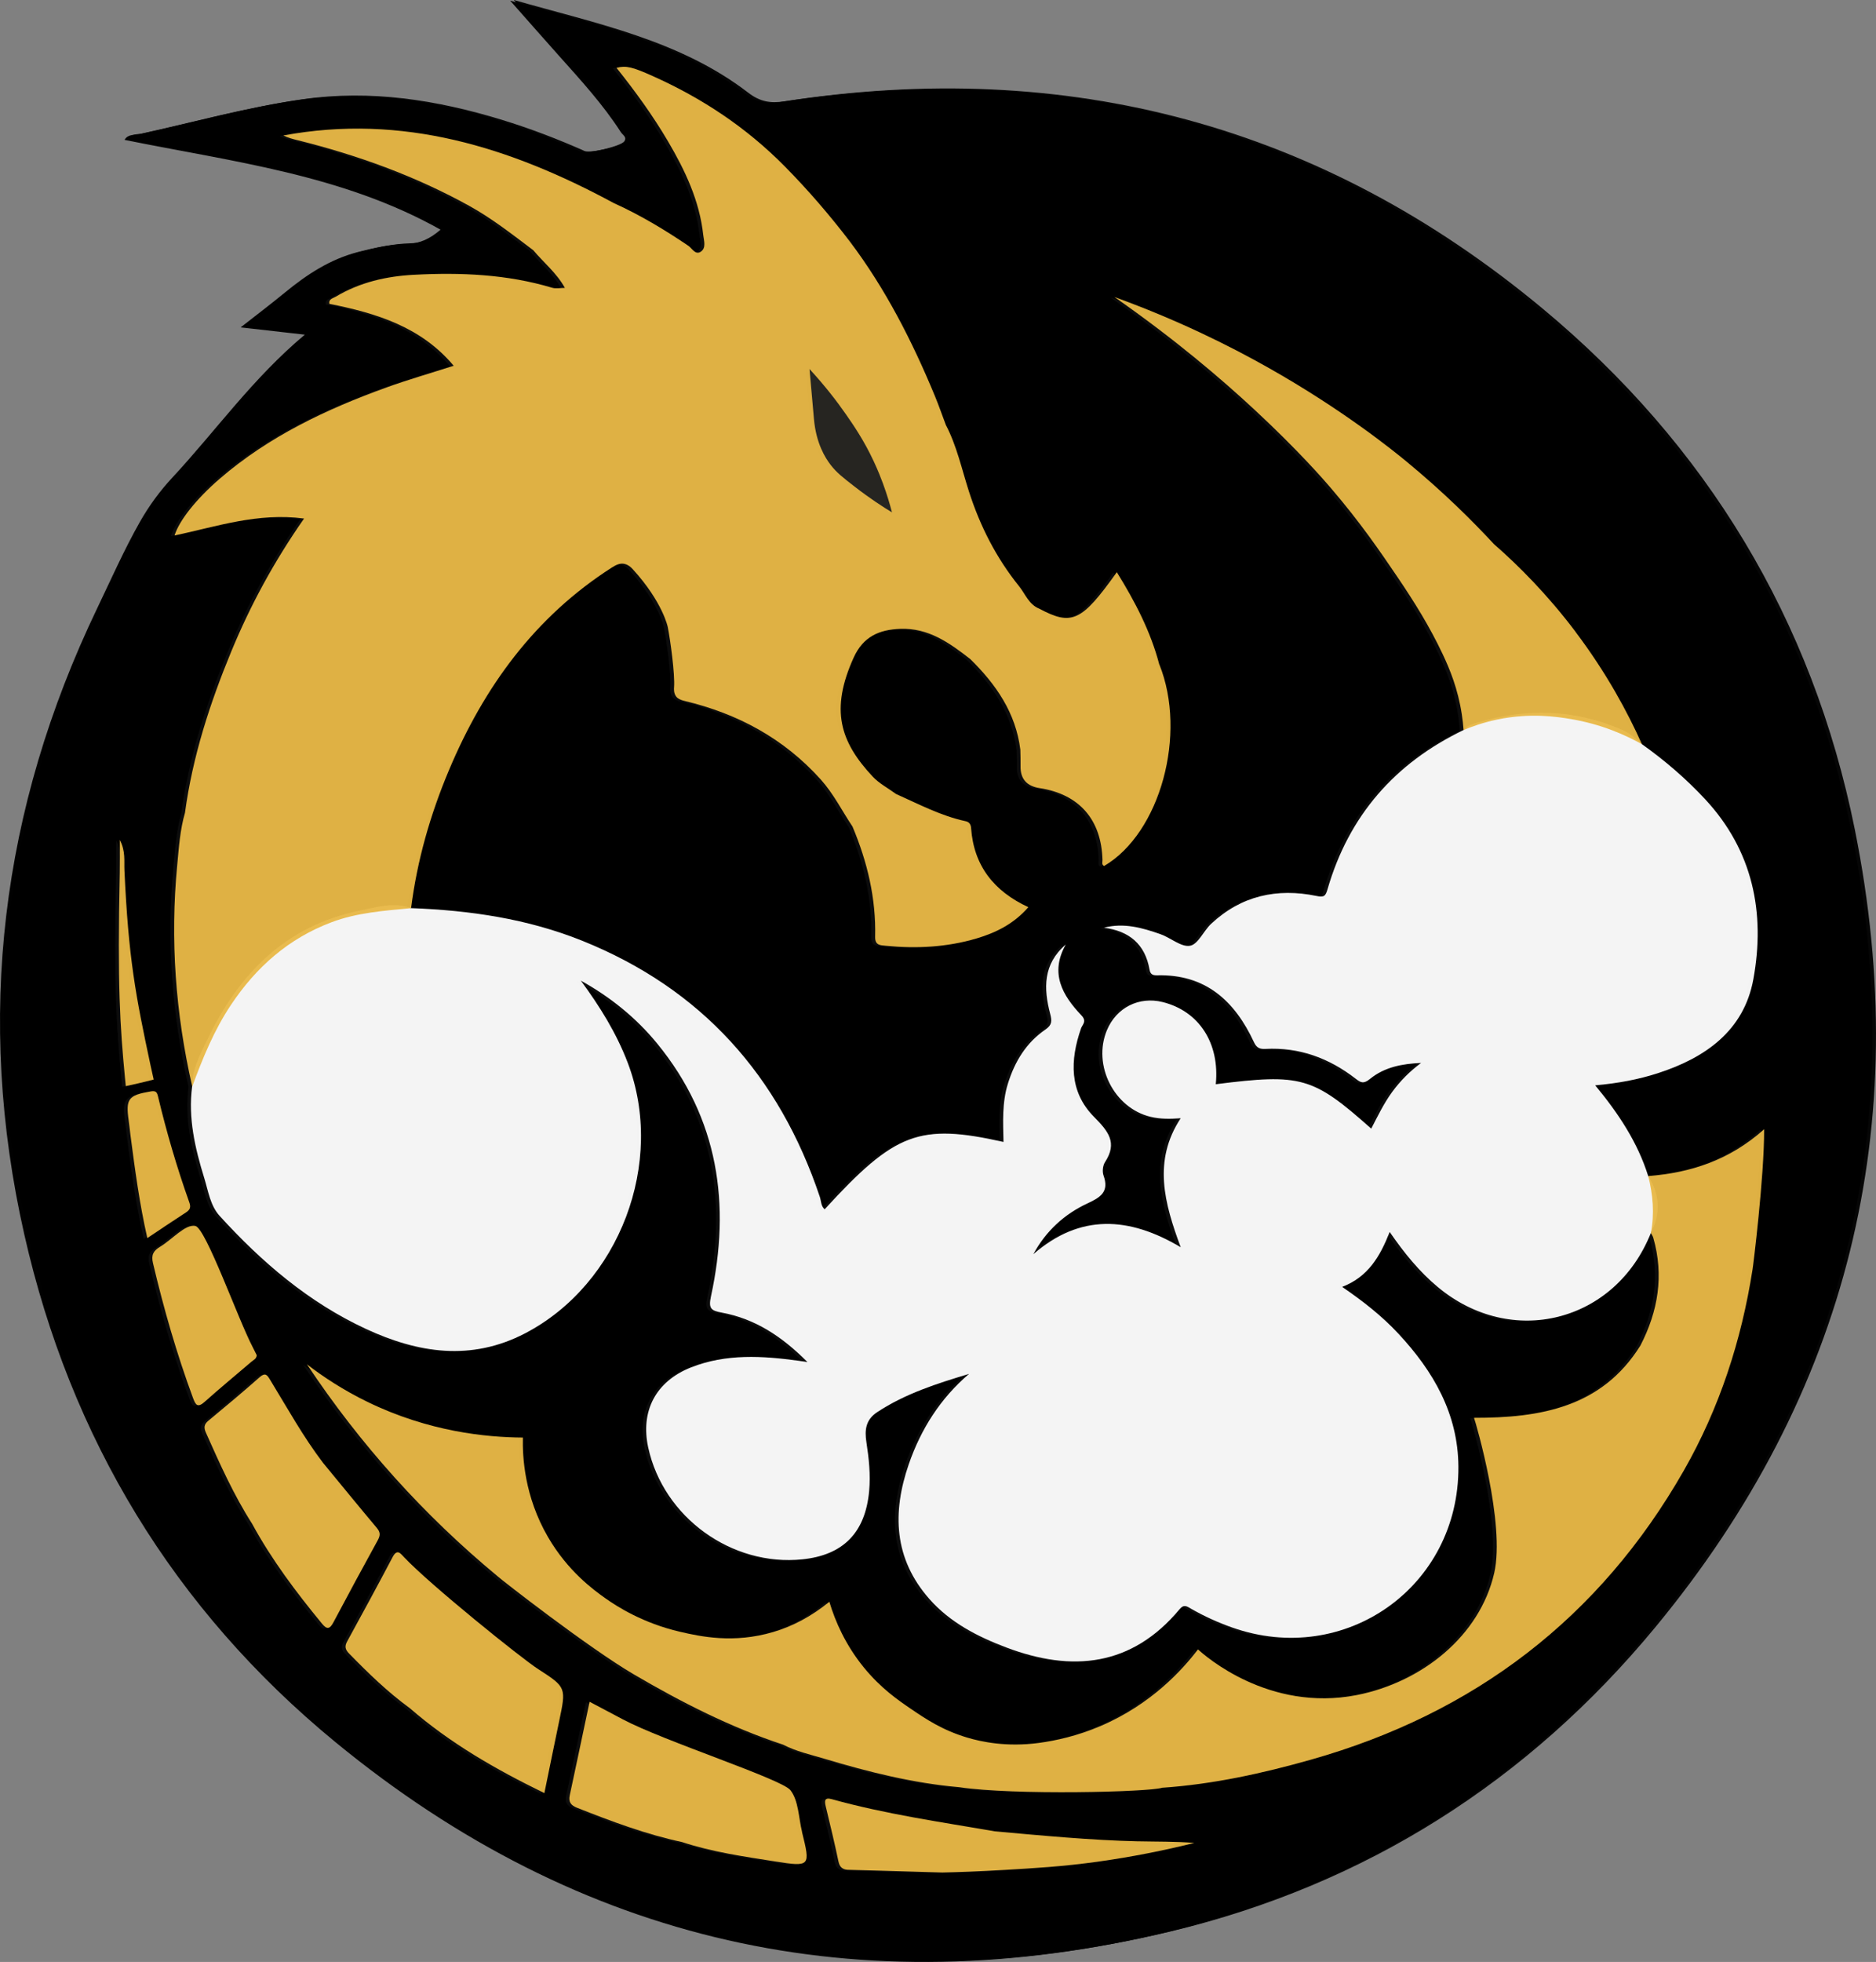 <?xml version="1.0" encoding="UTF-8"?> <svg xmlns="http://www.w3.org/2000/svg" viewBox="0 0 636.16 664.9"><rect x="0" y="0" width="636.16" height="664.9" fill="#808080" stroke="none"/><defs><style> .cls-1 { fill: #e9b947; } .cls-1, .cls-2, .cls-3, .cls-4 { opacity: .95; } .cls-2, .cls-5 { fill: #fff; } .cls-3 { fill: #1e1f20; } .cls-6 { isolation: isolate; } .cls-7 { mix-blend-mode: multiply; } .cls-8 { fill: #010101; } </style></defs><g class="cls-6"><g id="Layer_2" data-name="Layer 2"><g id="Layer_1-2" data-name="Layer 1"><g><g><g class="cls-7"><path class="cls-8" d="M627.73,281.25c-14.31-70.96-50.22-130.23-105.91-176.5-74.82-62.17-160.97-85.05-257.08-70.18-4.76.74-8.3.09-12.22-2.92C229.29,13.81,201.13,8.26,173,.22c5.89,6.65,11.17,12.67,16.51,18.64,7.44,8.32,14.99,16.54,21.05,25.97.57.89,2.15,1.62,1.13,3.08-1.16,1.67-12.65,4.39-14.68,3.49-9.18-4.09-18.55-7.67-28.17-10.6-22-6.72-44.42-10.24-67.36-6.94-18.37,2.64-36.3,7.67-54.42,11.64-1.57.34-3.64-.11-4.83,1.9,36.63,7.43,73.87,11.74,107.16,30.43-3.44,3-6.99,4.75-11.45,4.85-5.57.12-11.04,1.32-16.45,2.71-9.54,2.43-17.48,7.67-24.96,13.82-4.67,3.84-9.5,7.49-14.93,11.74,7.47.85,13.9,1.57,21.77,2.47-17.65,14.75-30.19,32.59-44.93,48.44-4.24,4.55-7.88,9.53-10.96,14.94-5.41,9.54-9.82,19.55-14.56,29.42C.32,274.15-8.38,344.87,8.22,418.27c15.63,69.12,50.76,127.15,105.5,172.11,83.06,68.23,177.91,89.39,282.19,64.36,65.91-15.82,121.08-50.86,164.27-103.13,65.37-79.13,87.82-169.93,67.57-270.36ZM41.16,365.48c-1.67-17.5-2.59-31.16-1.76-69.57.07-3.39.01-6.79.01-11.03,1.99,3.81,1.41,7.12,1.56,10.28,1.36,29.83,3.81,42.5,8.86,66.13.46,2.16.86,3.88,1.06,4.77-.76.2-1.75.45-2.91.73-1.03.25-1.8.43-2.44.58-1.07.25-2.46.56-4.11.92-.06-.56-.16-1.57-.28-2.82ZM43.03,385c-.22-1.69-.38-3.39-.62-5.07-1.03-7.38-.1-8.51,7.4-9.82,1.67-.29,2.16.07,2.53,1.6,2.92,12.19,6.43,24.21,10.64,36.01.6,1.67.22,2.52-1.18,3.42-4.28,2.76-8.49,5.62-13.08,8.67-2.69-11.81-4.2-23.31-5.71-34.81ZM64.22,473.98c-5.52-14.94-9.91-30.19-13.57-45.68-.67-2.82.15-4.21,2.41-5.57,4.09-2.47,8.57-7.73,11.93-7.06,3.58.71,14.52,31.67,19.48,41.1.5.95.96,1.91,1.37,2.73-.12,1.29-1.12,1.62-1.79,2.2-5.28,4.53-10.67,8.94-15.85,13.58-2.42,2.17-3.09,1.11-3.98-1.28ZM111.84,550c-1.22,2.31-2.16,2.55-3.9.44-8.76-10.66-17.05-21.64-23.66-33.8-6.26-9.78-10.98-20.34-15.69-30.91-.74-1.66-.68-2.79.81-4.02,5.85-4.84,11.68-9.7,17.37-14.73,2.05-1.81,2.64-.72,3.67.96,5.76,9.45,11.13,19.16,17.85,27.99,6.1,7.4,12.16,14.83,18.32,22.16,1.24,1.47,1.09,2.58.24,4.13-5.06,9.22-10.08,18.48-15.01,27.77ZM188.39,583.51c-1.66,7.97-3.28,15.95-5.02,24.39-16.54-8.06-31.99-16.93-45.6-28.76h0c-7.54-5.47-14.17-11.93-20.65-18.57-1.25-1.28-1.57-2.38-.65-4.04,5.2-9.48,10.37-18.98,15.41-28.56,1.58-3.01,2.68-1.33,3.98.05,8.79,9.28,39.6,34.12,45.53,37.94,9.47,6.1,9.36,6.23,7,17.56ZM261.62,631.03c-10.61-1.67-21.28-3.17-31.54-6.56-12.28-2.62-23.97-7.03-35.61-11.62-2.06-.81-2.97-1.93-2.48-4.2,2.24-10.4,4.42-20.82,6.73-31.73,3.96,2.1,7.61,4.02,11.25,5.95,13.67,7.28,53.92,20.25,56.86,24.02,2.78,3.57,2.75,9.32,3.94,14.13,2.89,11.71,2.85,11.89-9.13,10ZM370.77,631.18c-11.8,1.64-21.49,2.17-31.29,2.75-8.58.51-15.82.75-21.15.88-17.16-.49-29.64-.88-31.84-.91-.38,0-1.5-.01-2.36-.76-.51-.44-.85-1.12-1.06-2.12-1.29-6.2-2.79-12.36-4.28-18.52-.44-1.81-.54-3.26,1.99-2.55,18.19,5.05,36.86,7.72,55.41,10.92,16.15,1.44,32.3,3,48.52,3.38,6.33.15,12.66.02,19.02.55-9.86,2.46-20.9,4.71-32.98,6.39ZM593.07,430.4c-3.76,24.09-11.2,46.98-23.31,68.17-28.6,50.08-71.18,82.35-126.46,97.98-16.48,4.66-33.23,8.34-50.41,9.5-4.31,1.47-50.38,2.59-68.83-.18-15.64-1.37-30.79-5.15-45.76-9.65-4.69-1.41-9.54-2.46-13.95-4.75,0,0,0,0,0,0-17.84-5.87-34.45-14.35-50.6-23.8-15.5-9.07-45.42-32.44-46.16-33.21t0,0c-25.11-20.76-46.65-44.73-64.75-71.9,5.55,4.28,12.37,8.76,20.54,12.74,20.76,10.1,40.23,12.01,52.7,12.09-.14,6.5.49,19.92,8.53,33.74,6.74,11.58,15.44,17.89,19.46,20.74,4.08,2.89,12.81,8.44,25.3,11.34,6.93,1.61,18.21,4.05,31.63.08,6.57-1.95,12.91-5.29,19.01-10.25,2,6.72,5.52,14.69,11.7,22.27,5.71,7,11.56,11.04,15.97,14.04,4.81,3.27,10.62,7.22,19.17,9.75,4.76,1.41,13.23,3.22,24.14,1.79,5.84-.77,13.09-2.37,20.92-5.71,17.29-7.37,27.88-19.16,33.1-26,2.31,2.12,23.98,21.32,53.86,15.48,22.04-4.31,41.72-20.01,46.6-41.38,3.8-16.64-6.23-50.94-6.86-52.58,22.58.03,43.3-3.54,56.41-24.46,6.01-11.64,8.06-23.76,4.38-36.56-.16-.56-.54-1.06-.81-1.59-12.09,30.3-47.25,39.18-72.3,18.26-6.2-5.18-11.28-11.4-16.26-18.62-3.28,8.32-7.34,15.25-16.12,18.61,7.06,4.82,13.5,9.86,19.09,15.87,11.84,12.71,20.2,27.1,20.33,44.98.31,40.72-38.4,68.14-76.79,54.56-4.81-1.7-9.46-3.81-13.89-6.35-1.4-.8-2.37-1.62-3.86.17-16.22,19.45-36.45,21.4-58.78,12.97-9.75-3.68-19.01-8.43-26.06-16.41-12.08-13.69-12.67-29.29-7-45.7,4.12-11.91,10.68-22.27,20.43-30.6-10.84,3.27-21.58,6.66-31.16,12.98-3.9,2.57-4.27,6.06-3.64,10.14.85,5.51,1.45,11.02.93,16.63-1.3,14-8.74,21.66-22.61,23.09-24.04,2.48-47.14-14.24-52.3-37.85-2.71-12.4,2.56-22.45,14.46-27.17,11.94-4.73,24.27-3.96,36.63-2.26.6.08,1.2.18,2.9.43-8.67-8.72-17.79-14.68-29.04-16.76-3.61-.67-4.58-1.33-3.69-5.45,6.79-31.24,2.58-60.32-18.22-85.73-7.18-8.77-15.91-15.79-25.9-21.33,6.42,8.71,12.07,17.75,15.92,27.87,12.82,33.67-2.78,74.97-34.79,91.65-18.24,9.51-36.29,6.73-54-1.48-19.42-9-35.38-22.66-49.65-38.35-3.13-3.45-3.82-8.37-5.18-12.78-3.12-10.1-5.51-20.32-4.11-31.03,0,0,0,0,0,0-5.66-24.74-7.51-49.74-5.09-75.02.57-5.97.96-11.98,2.64-17.78,2.56-18.99,8.42-37.03,15.7-54.66,6.45-15.62,14.45-30.42,24.68-45.04-15.67-2.1-29.66,2.74-43.92,5.75,1.52-5.01,7.36-12.37,15.28-19.21,16.67-14.4,36.2-23.62,56.7-31.01,7.26-2.62,14.69-4.75,22.68-7.31-11.07-13.19-26.19-17.81-42.16-20.99-.34-1.63,1.24-1.86,2.15-2.41,8.17-4.89,17.2-6.95,26.55-7.44,15.81-.83,31.53-.19,46.86,4.4,1.25.37,2.7.05,4.3.05-2.82-5.1-7.21-8.58-10.73-12.78-7.02-5.28-13.91-10.71-21.64-14.99-18.38-10.17-37.93-17.22-58.25-22.28-1.64-.41-3.27-.83-4.83-1.61,40.38-7.5,76.92,3.97,111.96,22.87,8.94,4.04,17.29,9.05,25.41,14.55,1.17.79,2.37,3.22,4.19,1.96,1.89-1.3,1.02-3.75.82-5.59-1.26-11.62-6.15-21.92-11.98-31.84-5.14-8.73-11.07-16.91-17.44-24.87,3.24-.83,5.35-.31,12.16,2.73,16.85,7.53,31.93,17.51,44.98,30.75,7.9,8.02,15.18,16.47,21.99,25.38,12.13,16.06,21.16,33.83,28.83,52.34,1.34,3.23,2.48,6.54,3.72,9.82h0c3.73,7.13,5.4,14.99,7.84,22.57,3.77,11.72,9.24,22.47,16.97,32.06,2.15,2.67,3.33,6.22,6.87,7.64,11.1,5.88,14.33,4.39,26.3-12.37,6.17,9.96,11.46,20.06,14.4,31.29,9.49,23.57.28,57.17-18.75,68.29-.9-.47-.53-1.34-.55-2.03-.33-13.67-7.89-22.32-21.32-24.37q-6.61-1.01-6.46-7.45c.04-1.85-.05-3.71-.07-5.56-1.55-12.52-8.27-22.18-16.99-30.73-7.02-5.47-14.18-10.6-23.72-10.24-7.12.27-12.57,2.59-15.82,9.77-8,17.68-4.61,28.46,6.43,40.27,2.22,2.38,5.28,3.98,7.96,5.93,7.72,3.44,15.22,7.43,23.58,9.22,1.29.28,1.78,1.15,1.86,2.32.91,12.83,7.81,21.44,19.42,26.82-4.92,5.65-10.98,8.66-17.57,10.6-10.07,2.98-20.41,3.5-30.82,2.47-1.8-.18-3.64-.11-3.57-3.01.33-13.04-2.64-25.44-7.68-37.39-3.56-5.33-6.41-11.11-10.76-15.94-12.49-13.91-28.16-22.33-46.13-26.61-1.47-.35-2.36-.8-2.89-1.49-.9-1.17-.76-2.66-.73-3.09.35-4.49-1.32-16.45-2.14-20.52,0,0-1.7-8.41-11.8-19.49-.58-.64-1.69-1.76-3.28-1.94-1.13-.13-2.31.31-3.81,1.27-26.15,16.72-43.44,40.54-55.29,68.69-6.31,15.01-10.8,30.58-12.85,46.78,19.92.74,39.45,3.58,58.07,11.06,40.48,16.27,66.77,45.74,80.56,86.8.47,1.4.35,3.09,1.63,4.21,23.89-26.09,32.14-29.21,60.65-22.83-.14-6.67-.53-13.29,1.5-19.79,2.34-7.49,6.21-13.85,12.71-18.3,2.26-1.55,2.27-2.87,1.62-5.32-2.26-8.57-2.46-16.88,5.29-23.49-5.49,9.69-1.15,17.24,5.31,24.01,1.94,2.03.33,3.09-.13,4.39-3.76,10.79-4.05,21.45,4.36,29.96,4.84,4.9,8.1,8.73,3.77,15.37-.76,1.16-.98,3.22-.51,4.53,1.97,5.53-.96,7.39-5.47,9.48-7.8,3.63-14.06,9.33-18.34,17.21,15.85-13.76,32.43-12.8,49.98-2.37-5.54-14.91-9.52-29.24,0-43.72-3.49.26-6.88.32-10.18-.47-12.42-2.94-19.77-17.51-14.85-29.34,3.19-7.66,10.89-11.56,18.9-9.56,12.37,3.08,19.4,13.94,18.03,27.85,28.96-3.67,32.89-2.56,52.71,15.05,2.22-4.26,4.26-8.55,7.07-12.39,2.75-3.77,5.98-7.01,9.83-9.87-6.3.25-12.4,1.39-17.34,5.43-2.14,1.75-3.1,1.27-4.86-.1-8.98-6.96-19.09-10.71-30.58-10.09-1.91.1-3-.36-3.88-2.26-6.5-13.98-16.43-23.13-32.89-22.68-1.53.04-2.27-.43-2.53-1.93-1.5-8.63-6.88-13.08-15.46-14.2,6.72-1.77,12.97.02,19.12,2.17,3.48,1.21,7.04,4.46,10.08,3.95,2.72-.47,4.58-5.05,7.16-7.45,10.19-9.5,22.32-12.2,35.74-9.43,2.45.51,3.02.14,3.71-2.24,7.21-24.94,22.82-42.78,46.14-53.99h0c-.13-1.72-.32-3.51-.6-5.36-1.33-8.66-4.07-15.25-6.44-20.28-4.46-9.46-9.67-17.81-15.36-26.2-5.92-8.72-12.47-18.37-22.75-30.36-2.02-2.36-10.79-12.5-25.74-26.37-11.35-10.53-27.13-24-47.53-38.21,21.33,7.73,38.87,16.44,52.37,24.06,25.32,14.3,42.39,28.16,46.67,31.69,12.62,10.4,22.49,20.24,29.67,27.99,8.38,7.32,18.16,17.11,27.71,29.76,10.51,13.93,17.66,27.26,22.52,38.08,7.73,5.47,14.88,11.64,21.34,18.56,16.27,17.44,20.55,38.56,16.41,61.13-3.2,17.42-16.31,26.61-32.39,31.8-6.64,2.14-13.48,3.42-21.23,4.1,7.85,9.47,14.38,19.29,17.97,30.74,14.34-1.1,27.49-5.31,39.31-15.87.05,16.26-3.82,47.13-3.93,47.5Z"></path><path class="cls-8" d="M280.5,157.83c1.96,2.53,4.04,4.17,8.13,7.34,5.06,3.93,9.5,6.8,12.61,8.68-.71-2.75-1.7-6.12-3.1-9.9-.46-1.25-1.54-4.09-3.06-7.34-3.32-7.13-6.88-12.29-9.5-16.05-2.98-4.29-7.02-9.57-12.3-15.27.5,5.67,1.01,11.33,1.51,17,.73,8.17,3.79,13.08,5.7,15.54Z"></path></g><g><path class="cls-5" d="M557.69,398.77h0c-3.6-11.45-10.12-21.27-17.97-30.74,7.74-.67,14.59-1.95,21.23-4.1,16.08-5.19,29.2-14.39,32.39-31.8,4.14-22.56-.14-43.68-16.41-61.13-6.46-6.92-13.61-13.09-21.34-18.56h0c-5.51-3.1-13.7-6.8-24.16-8.55-4.59-.77-13.62-2.19-24.92.17-4.8,1.01-8.69,2.42-11.42,3.57h0s0,0,0,0c-23.32,11.21-38.93,29.06-46.14,53.99-.69,2.38-1.26,2.75-3.71,2.24-13.41-2.78-25.55-.08-35.74,9.43-2.58,2.4-4.44,6.98-7.16,7.45-3.04.52-6.61-2.73-10.08-3.95-6.15-2.15-12.4-3.94-19.12-2.17,8.58,1.12,13.96,5.57,15.46,14.2.26,1.5,1,1.97,2.53,1.93,16.46-.45,26.39,8.7,32.89,22.68.88,1.9,1.97,2.36,3.88,2.26,11.49-.62,21.6,3.13,30.58,10.09,1.76,1.37,2.72,1.85,4.86.1,4.94-4.04,11.04-5.18,17.34-5.43-3.85,2.86-7.07,6.1-9.83,9.87-2.81,3.85-4.85,8.13-7.07,12.39-19.82-17.61-23.76-18.72-52.71-15.05,1.37-13.91-5.66-24.77-18.03-27.85-8.01-2-15.71,1.9-18.9,9.56-4.93,11.83,2.42,26.4,14.85,29.34,3.3.78,6.69.72,10.18.47-9.52,14.47-5.54,28.81,0,43.72-17.54-10.43-34.13-11.39-49.98,2.37,4.28-7.88,10.54-13.59,18.34-17.21,4.51-2.1,7.44-3.96,5.47-9.48-.47-1.31-.25-3.37.51-4.53,4.34-6.64,1.07-10.48-3.77-15.37-8.41-8.5-8.12-19.17-4.36-29.96.45-1.3,2.07-2.35.13-4.39-6.46-6.76-10.8-14.31-5.31-24.01-7.75,6.62-7.55,14.92-5.29,23.49.65,2.45.64,3.77-1.62,5.32-6.5,4.46-10.37,10.82-12.71,18.3-2.03,6.49-1.64,13.12-1.5,19.79-28.52-6.38-36.76-3.26-60.65,22.83-1.28-1.12-1.16-2.81-1.63-4.21-13.8-41.07-40.08-70.54-80.56-86.8-18.62-7.48-38.15-10.33-58.07-11.06-9.13.87-18.27,1.49-27.01,4.79-14.56,5.49-25.52,15.2-34.06,27.98-5.75,8.6-9.6,18.07-13.15,27.69-1.4,10.71.99,20.93,4.11,31.03,1.36,4.4,2.05,9.33,5.18,12.78,14.27,15.69,30.23,29.35,49.65,38.35,17.71,8.21,35.75,10.99,54,1.48,32.01-16.69,47.61-57.98,34.79-91.65-3.85-10.12-9.5-19.16-15.92-27.87,9.99,5.55,18.72,12.56,25.9,21.33,20.8,25.41,25.01,54.49,18.22,85.73-.9,4.12.08,4.78,3.69,5.45,11.25,2.08,20.37,8.05,29.04,16.76-1.7-.25-2.3-.34-2.9-.43-12.36-1.7-24.7-2.47-36.63,2.26-11.9,4.72-17.17,14.77-14.46,27.17,5.16,23.61,28.26,40.33,52.3,37.85,13.87-1.43,21.31-9.09,22.61-23.09.52-5.61-.08-11.12-.93-16.63-.63-4.07-.26-7.56,3.64-10.14,9.58-6.32,20.31-9.71,31.16-12.98-9.75,8.33-16.31,18.69-20.43,30.6-5.67,16.41-5.08,32.01,7,45.7,7.05,7.99,16.32,12.73,26.06,16.41,22.33,8.43,42.56,6.48,58.78-12.97,1.49-1.78,2.46-.97,3.86-.17,4.43,2.54,9.08,4.64,13.89,6.35,38.4,13.58,77.1-13.84,76.79-54.56-.14-17.88-8.5-32.27-20.33-44.98-5.6-6.01-12.03-11.05-19.09-15.87,8.78-3.37,12.84-10.3,16.12-18.61,4.99,7.22,10.06,13.44,16.26,18.62,25.05,20.92,60.21,12.04,72.3-18.26h0c1.27-6.51.73-12.94-.9-19.32Z"></path><path class="cls-5" d="M111.15,312.77c8.74-3.3,17.88-3.91,27.01-4.79,2.05-16.21,6.53-31.77,12.85-46.78,11.85-28.16,29.14-51.97,55.29-68.69,1.5-.96,2.68-1.4,3.81-1.27,1.59.18,2.7,1.3,3.28,1.94,10.1,11.09,11.8,19.49,11.8,19.49.83,4.08,2.49,16.04,2.14,20.52-.03.43-.17,1.92.73,3.09.53.69,1.42,1.14,2.89,1.49,17.97,4.29,33.63,12.71,46.13,26.61,4.34,4.83,7.2,10.61,10.76,15.94,5.04,11.96,8.01,24.36,7.68,37.39-.07,2.9,1.77,2.83,3.57,3.01,10.42,1.02,20.75.51,30.82-2.47,6.59-1.95,12.65-4.95,17.57-10.6-11.61-5.37-18.51-13.98-19.42-26.82-.08-1.17-.57-2.04-1.86-2.32-8.36-1.79-15.87-5.78-23.58-9.22-2.67-1.96-5.74-3.55-7.96-5.93-11.04-11.81-14.43-22.59-6.43-40.27,3.25-7.18,8.7-9.5,15.82-9.77,9.54-.36,16.7,4.77,23.72,10.24,8.72,8.55,15.44,18.21,16.99,30.73.03,1.85.11,3.71.07,5.56q-.13,6.44,6.46,7.45c13.43,2.05,20.99,10.7,21.32,24.37.02.69-.36,1.56.55,2.03,19.03-11.13,28.24-44.72,18.75-68.29-2.94-11.23-8.23-21.34-14.4-31.29-11.97,16.76-15.2,18.25-26.3,12.37-3.54-1.42-4.72-4.97-6.87-7.64-7.73-9.59-13.2-20.34-16.97-32.06-2.44-7.58-4.11-15.44-7.84-22.57h0c-1.24-3.28-2.38-6.59-3.72-9.82-7.67-18.52-16.71-36.28-28.83-52.34-6.81-8.91-14.09-17.37-21.99-25.38-13.05-13.24-28.12-23.22-44.98-30.75-6.81-3.04-8.92-3.56-12.16-2.73,6.36,7.96,12.3,16.14,17.44,24.87,5.84,9.92,10.73,20.22,11.98,31.84.2,1.84,1.07,4.29-.82,5.59-1.83,1.26-3.03-1.17-4.19-1.96-8.11-5.5-16.47-10.51-25.41-14.55-35.04-18.9-71.58-30.37-111.96-22.87,1.55.79,3.19,1.2,4.83,1.61,20.32,5.06,39.87,12.11,58.25,22.28,7.73,4.28,14.62,9.71,21.64,14.99,3.52,4.2,7.91,7.68,10.73,12.78-1.59,0-3.05.32-4.3-.05-15.33-4.59-31.05-5.23-46.86-4.4-9.36.49-18.39,2.56-26.55,7.44-.91.55-2.49.78-2.15,2.41,15.97,3.18,31.08,7.8,42.16,20.99-7.99,2.56-15.42,4.7-22.68,7.31-20.49,7.39-40.02,16.61-56.7,31.01-7.93,6.84-13.76,14.2-15.28,19.21,14.26-3.02,28.25-7.85,43.92-5.75-10.22,14.62-18.22,29.41-24.68,45.04-7.28,17.63-13.14,35.67-15.7,54.66-1.69,5.81-2.07,11.82-2.64,17.78-2.42,25.28-.57,50.28,5.09,75.02,0,0,0,0,0,0,3.56-9.62,7.4-19.09,13.15-27.69,8.54-12.79,19.5-22.49,34.06-27.98ZM285.58,140.56c2.62,3.76,6.18,8.92,9.5,16.05,1.52,3.25,2.6,6.09,3.06,7.34,1.4,3.78,2.39,7.15,3.1,9.9-3.11-1.88-7.54-4.75-12.61-8.68-4.09-3.17-6.17-4.81-8.13-7.34-1.91-2.46-4.97-7.38-5.7-15.54-.5-5.67-1.01-11.33-1.51-17,5.27,5.7,9.31,10.98,12.3,15.27Z"></path><path class="cls-5" d="M557.69,398.77c1.62,6.38,2.17,12.81.9,19.32h0c.28.53.65,1.03.81,1.59,3.68,12.8,1.64,24.92-4.38,36.56-13.11,20.93-33.83,24.49-56.41,24.46.62,1.63,10.66,35.94,6.86,52.58-4.88,21.37-24.57,37.07-46.6,41.38-29.88,5.84-51.55-13.37-53.86-15.48-5.22,6.84-15.81,18.63-33.1,26-7.83,3.34-15.08,4.93-20.92,5.71-10.91,1.44-19.38-.38-24.14-1.79-8.56-2.53-14.36-6.48-19.17-9.75-4.41-3-10.26-7.04-15.97-14.04-6.19-7.58-9.7-15.55-11.7-22.27-6.09,4.96-12.44,8.31-19.01,10.25-13.42,3.97-24.7,1.53-31.63-.08-12.49-2.9-21.22-8.45-25.3-11.34-4.02-2.85-12.72-9.16-19.46-20.74-8.04-13.82-8.68-27.24-8.53-33.74-12.46-.08-31.93-1.99-52.7-12.09-8.18-3.98-15-8.47-20.54-12.74,18.1,27.17,39.64,51.15,64.75,71.9t0,0c.74.77,30.66,24.14,46.16,33.21,16.15,9.45,32.77,17.92,50.6,23.8,0,0,0,0,0,0,4.4,2.29,9.25,3.34,13.95,4.75,14.97,4.5,30.12,8.29,45.76,9.65,18.45,2.77,64.53,1.65,68.83.18,17.18-1.16,33.93-4.84,50.41-9.5,55.28-15.63,97.86-47.9,126.46-97.98,12.1-21.19,19.54-44.08,23.31-68.17.11-.37,3.98-31.24,3.93-47.5-11.83,10.56-24.97,14.76-39.31,15.87h0Z"></path><path class="cls-5" d="M506.51,244.06c11.29-2.36,20.32-.94,24.92-.17,10.46,1.75,18.65,5.45,24.16,8.55h0c-4.85-10.83-12-24.15-22.52-38.08-9.55-12.65-19.33-22.44-27.71-29.76-7.18-7.75-17.05-17.59-29.67-27.99-4.28-3.52-21.35-17.39-46.67-31.69-13.49-7.62-31.04-16.33-52.37-24.06,20.4,14.21,36.18,27.68,47.53,38.21,14.95,13.87,23.72,24.01,25.74,26.37,10.28,11.99,16.83,21.64,22.75,30.36,5.69,8.39,10.9,16.74,15.36,26.2,2.37,5.03,5.11,11.62,6.44,20.28.28,1.85.48,3.64.6,5.35h0c2.73-1.15,6.62-2.57,11.42-3.57Z"></path><path class="cls-5" d="M181.39,565.95c-5.93-3.82-36.74-28.65-45.53-37.94-1.31-1.38-2.4-3.06-3.98-.05-5.04,9.57-10.21,19.07-15.41,28.56-.91,1.67-.6,2.76.65,4.04,6.48,6.64,13.12,13.1,20.65,18.57h0c13.61,11.83,29.06,20.7,45.6,28.76,1.73-8.44,3.35-16.42,5.02-24.39,2.36-11.32,2.47-11.46-7-17.56Z"></path><path class="cls-5" d="M84.05,461.69c.67-.58,1.68-.9,1.79-2.2-.41-.82-.87-1.78-1.37-2.73-4.97-9.43-15.9-40.39-19.48-41.1-3.37-.67-7.84,4.59-11.93,7.06-2.26,1.36-3.07,2.75-2.41,5.57,3.66,15.49,8.05,30.75,13.57,45.68.89,2.4,1.55,3.45,3.98,1.28,5.18-4.64,10.57-9.05,15.85-13.58Z"></path><path class="cls-5" d="M126.62,518.1c-6.17-7.34-12.23-14.77-18.32-22.16-6.72-8.84-12.09-18.54-17.85-27.99-1.02-1.68-1.61-2.77-3.67-.96-5.69,5.02-11.52,9.89-17.37,14.73-1.48,1.23-1.55,2.36-.81,4.02,4.72,10.57,9.43,21.13,15.69,30.91,6.61,12.16,14.89,23.14,23.66,33.8,1.74,2.11,2.67,1.87,3.9-.44,4.93-9.29,9.94-18.55,15.01-27.77.85-1.55,1-2.66-.24-4.13Z"></path><path class="cls-5" d="M266.82,606.9c-2.94-3.77-43.19-16.74-56.86-24.02-3.64-1.94-7.28-3.86-11.25-5.95-2.31,10.91-4.49,21.32-6.73,31.73-.49,2.27.43,3.39,2.48,4.2,11.64,4.59,23.33,9,35.61,11.62,10.26,3.39,20.93,4.89,31.54,6.56,11.99,1.88,12.02,1.7,9.13-10-1.18-4.8-1.16-10.56-3.94-14.13Z"></path><path class="cls-5" d="M62.99,407.72c-4.21-11.81-7.72-23.82-10.64-36.01-.37-1.53-.86-1.89-2.53-1.6-7.51,1.31-8.43,2.44-7.4,9.82.24,1.69.4,3.38.62,5.07,1.51,11.5,3.02,22.99,5.71,34.81,4.59-3.06,8.8-5.92,13.08-8.67,1.4-.9,1.77-1.74,1.18-3.42Z"></path><path class="cls-5" d="M336.2,620.86c-18.56-3.2-37.22-5.86-55.41-10.92-2.54-.71-2.43.74-1.99,2.55,1.48,6.16,2.99,12.32,4.28,18.52.21,1,.54,1.68,1.06,2.12.86.75,1.99.76,2.36.76,2.2.03,14.67.42,31.84.91,5.33-.12,12.57-.37,21.15-.88,9.79-.58,19.49-1.12,31.29-2.75,12.08-1.68,23.12-3.92,32.98-6.39-6.36-.53-12.7-.41-19.02-.55-16.22-.38-32.37-1.94-48.52-3.38Z"></path><path class="cls-5" d="M47.99,366.8c1.16-.28,2.15-.53,2.91-.73-.2-.88-.6-2.6-1.06-4.77-5.05-23.63-7.5-36.3-8.86-66.13-.14-3.16.43-6.47-1.56-10.28,0,4.24.06,7.63-.01,11.03-.83,38.41.09,52.06,1.76,69.57.12,1.25.22,2.26.28,2.82,1.65-.36,3.04-.68,4.11-.92.64-.15,1.41-.33,2.44-.58Z"></path></g></g><g><path class="cls-4" d="M104.6,113.19c-7.87-.89-14.3-1.62-21.77-2.47,5.43-4.25,10.26-7.9,14.93-11.74,7.48-6.15,15.42-11.39,24.96-13.82,5.42-1.38,10.88-2.58,16.45-2.71,4.47-.1,8.01-1.85,11.45-4.85-33.29-18.69-70.53-23-107.16-30.43,1.19-2.02,3.26-1.56,4.83-1.9,18.12-3.97,36.05-9,54.42-11.64,22.94-3.3,45.36.22,67.36,6.94,9.62,2.94,18.98,6.52,28.17,10.6,2.03.9,13.52-1.82,14.68-3.49,1.02-1.47-.56-2.2-1.13-3.08-6.06-9.43-13.61-17.65-21.05-25.97-5.34-5.97-10.63-11.99-16.51-18.64,28.13,8.04,56.29,13.59,79.52,31.44,3.92,3.01,7.46,3.65,12.22,2.92,96.11-14.86,182.26,8.02,257.08,70.18,55.69,46.26,91.6,105.53,105.91,176.5,20.25,100.42-2.2,191.23-67.57,270.36-43.18,52.27-98.35,87.31-164.27,103.13-104.28,25.04-199.13,3.87-282.19-64.36-54.74-44.96-89.86-102.99-105.5-172.11-16.6-73.39-7.9-144.11,24.71-212.06,4.74-9.87,9.15-19.88,14.56-29.42,3.07-5.42,6.72-10.4,10.96-14.94,14.75-15.84,27.29-33.69,44.93-48.44Z"></path><path class="cls-2" d="M556.81,252.22c7.73,5.48,14.88,11.64,21.34,18.56,16.27,17.44,20.55,38.56,16.41,61.13-3.2,17.42-16.31,26.61-32.39,31.8-6.64,2.14-13.48,3.42-21.23,4.1,7.85,9.47,14.38,19.29,17.97,30.74,3.99,6.27,4.3,12.71.9,19.32-12.09,30.3-47.25,39.18-72.3,18.26-6.2-5.18-11.28-11.4-16.26-18.62-3.28,8.32-7.34,15.25-16.12,18.61,7.06,4.82,13.5,9.86,19.09,15.87,11.84,12.71,20.2,27.1,20.33,44.98.31,40.72-38.4,68.14-76.79,54.56-4.81-1.7-9.46-3.81-13.89-6.35-1.4-.8-2.37-1.62-3.86.17-16.22,19.45-36.45,21.4-58.78,12.97-9.75-3.68-19.01-8.43-26.06-16.41-12.08-13.69-12.67-29.29-7-45.7,4.12-11.91,10.68-22.27,20.43-30.6-10.84,3.27-21.58,6.66-31.16,12.98-3.9,2.57-4.27,6.06-3.64,10.14.85,5.51,1.45,11.02.93,16.63-1.3,14-8.74,21.66-22.61,23.09-24.04,2.48-47.14-14.24-52.3-37.85-2.71-12.4,2.56-22.45,14.46-27.17,11.94-4.73,24.27-3.96,36.63-2.26.6.08,1.2.18,2.9.43-8.67-8.72-17.79-14.68-29.04-16.76-3.61-.67-4.58-1.33-3.69-5.45,6.79-31.24,2.58-60.32-18.22-85.73-7.18-8.77-15.91-15.79-25.9-21.33,6.42,8.71,12.07,17.75,15.92,27.87,12.82,33.67-2.78,74.97-34.79,91.65-18.24,9.51-36.29,6.73-54-1.48-19.42-9-35.38-22.66-49.65-38.35-3.13-3.45-3.82-8.37-5.18-12.78-3.12-10.1-5.51-20.32-4.11-31.03,0-5.97,2.83-11.09,5.29-16.19,10.68-22.15,26.59-38.36,51.6-43.43,5.64-1.14,11.45-3.04,17.34-.83,19.92.74,39.45,3.58,58.07,11.06,40.48,16.27,66.77,45.74,80.56,86.8.47,1.4.35,3.09,1.63,4.21,23.89-26.09,32.14-29.21,60.65-22.83-.14-6.67-.53-13.29,1.5-19.79,2.34-7.49,6.21-13.85,12.71-18.3,2.26-1.55,2.27-2.87,1.62-5.32-2.26-8.57-2.46-16.88,5.29-23.49-5.49,9.69-1.15,17.24,5.31,24.01,1.94,2.03.33,3.09-.13,4.39-3.76,10.79-4.05,21.45,4.36,29.96,4.84,4.9,8.1,8.73,3.77,15.37-.76,1.16-.98,3.22-.51,4.53,1.97,5.53-.96,7.39-5.47,9.48-7.8,3.63-14.06,9.33-18.34,17.21,15.85-13.76,32.43-12.8,49.98-2.37-5.54-14.91-9.52-29.24,0-43.72-3.49.26-6.88.32-10.18-.47-12.42-2.94-19.77-17.51-14.85-29.34,3.19-7.66,10.89-11.56,18.9-9.56,12.37,3.08,19.4,13.94,18.03,27.85,28.96-3.67,32.89-2.56,52.71,15.05,2.22-4.26,4.26-8.55,7.07-12.39,2.75-3.77,5.98-7.01,9.83-9.87-6.3.25-12.4,1.39-17.34,5.43-2.14,1.75-3.1,1.27-4.86-.1-8.98-6.96-19.09-10.71-30.58-10.09-1.91.1-3-.36-3.88-2.26-6.5-13.98-16.43-23.13-32.89-22.68-1.53.04-2.27-.43-2.53-1.93-1.5-8.63-6.88-13.08-15.46-14.2,6.72-1.77,12.97.02,19.12,2.17,3.48,1.21,7.04,4.46,10.08,3.95,2.72-.47,4.58-5.05,7.16-7.45,10.19-9.5,22.32-12.2,35.74-9.43,2.45.51,3.02.14,3.71-2.24,7.21-24.94,22.82-42.78,46.14-53.99.89-1.16,2.15-1.75,3.49-2.17,17.02-5.36,33.79-5.08,50.3,2.1,2.61,1.14,4.64,3.03,6.72,4.87Z"></path><path class="cls-1" d="M393.12,225.2c-2.94-11.23-8.23-21.34-14.4-31.29-11.97,16.76-15.2,18.25-26.3,12.37h0c-3.54-1.42-4.72-4.97-6.87-7.64-7.73-9.59-13.2-20.34-16.97-32.06-2.44-7.58-4.11-15.44-7.84-22.57,0,0,0,0,0,0-1.24-3.27-2.38-6.59-3.72-9.82-7.67-18.52-16.71-36.28-28.83-52.34-6.81-8.91-14.09-17.37-21.99-25.38-13.05-13.24-28.12-23.22-44.98-30.75-6.81-3.04-8.92-3.56-12.16-2.73,6.36,7.96,12.3,16.14,17.44,24.87,5.84,9.92,10.73,20.22,11.98,31.84.2,1.84,1.07,4.29-.82,5.59-1.83,1.26-3.03-1.17-4.19-1.96-8.11-5.5-16.47-10.51-25.41-14.55-35.04-18.9-71.58-30.37-111.96-22.87,1.55.79,3.19,1.2,4.83,1.61,20.32,5.06,39.87,12.11,58.25,22.28,7.73,4.28,14.62,9.71,21.64,14.99,3.52,4.2,7.91,7.68,10.73,12.78-1.59,0-3.05.32-4.3-.05-15.33-4.59-31.05-5.23-46.86-4.4-9.36.49-18.39,2.56-26.55,7.44-.91.55-2.49.78-2.15,2.41,15.97,3.18,31.08,7.8,42.16,20.99-7.99,2.56-15.42,4.7-22.68,7.31-20.49,7.39-40.02,16.61-56.7,31-7.93,6.84-13.76,14.2-15.28,19.21,14.26-3.02,28.25-7.85,43.92-5.75-10.22,14.62-18.22,29.41-24.68,45.04-7.28,17.63-13.14,35.67-15.7,54.66-1.69,5.81-2.07,11.82-2.64,17.78-2.42,25.28-.57,50.28,5.09,75.02,3.56-9.62,7.4-19.09,13.15-27.69,8.54-12.79,19.5-22.49,34.06-27.98,8.74-3.3,17.88-3.91,27.01-4.79,2.05-16.21,6.53-31.77,12.85-46.78,11.85-28.16,29.13-51.97,55.29-68.69,1.5-.96,2.68-1.4,3.81-1.27,1.59.18,2.7,1.3,3.28,1.94,10.1,11.09,11.8,19.49,11.8,19.49.83,4.08,2.49,16.04,2.14,20.52-.03.43-.17,1.92.73,3.09.53.69,1.42,1.14,2.89,1.49,17.97,4.29,33.63,12.71,46.13,26.61,4.34,4.83,7.2,10.61,10.76,15.94,5.04,11.96,8.01,24.36,7.68,37.39-.07,2.9,1.77,2.83,3.57,3.01,10.42,1.02,20.75.51,30.82-2.47,6.59-1.95,12.65-4.95,17.57-10.6-11.61-5.37-18.51-13.98-19.42-26.82-.08-1.17-.57-2.04-1.86-2.32-8.36-1.79-15.87-5.78-23.58-9.22-2.67-1.96-5.74-3.55-7.96-5.93-11.04-11.81-14.43-22.59-6.43-40.27,3.25-7.18,8.7-9.5,15.82-9.77,9.54-.36,16.7,4.77,23.72,10.24,8.72,8.55,15.44,18.21,16.99,30.73.03,1.85.11,3.71.07,5.56q-.13,6.44,6.46,7.45c13.43,2.05,20.99,10.7,21.32,24.37.02.69-.36,1.56.55,2.03,19.03-11.13,28.24-44.72,18.75-68.29Z"></path><path class="cls-1" d="M598.23,382.69c-11.83,10.56-24.97,14.76-39.31,15.87,1.62,6.38,2.17,12.81.9,19.32.28.53.65,1.03.81,1.59,3.68,12.8,1.64,24.92-4.38,36.56-13.11,20.93-33.83,24.49-56.41,24.46.62,1.63,10.66,35.94,6.86,52.58-4.88,21.37-24.57,37.07-46.6,41.38-29.88,5.84-51.55-13.37-53.86-15.48-5.22,6.84-15.81,18.63-33.1,26-7.83,3.34-15.08,4.93-20.92,5.71-10.91,1.44-19.38-.38-24.14-1.79-8.56-2.53-14.36-6.48-19.17-9.75-4.41-3-10.26-7.04-15.97-14.04-6.19-7.58-9.7-15.55-11.7-22.27-6.09,4.96-12.44,8.31-19.01,10.25-13.42,3.97-24.7,1.53-31.63-.08-12.49-2.9-21.22-8.45-25.3-11.34-4.02-2.85-12.72-9.16-19.46-20.74-8.04-13.82-8.68-27.24-8.53-33.74-12.46-.08-31.93-1.99-52.7-12.09-8.17-3.98-15-8.47-20.54-12.74,18.1,27.17,39.64,51.15,64.75,71.91h0c.74.77,30.66,24.14,46.16,33.21,16.15,9.45,32.77,17.92,50.6,23.8,0,0,0,0,0,0,4.4,2.29,9.25,3.34,13.95,4.75,14.97,4.5,30.12,8.29,45.76,9.65,18.45,2.77,64.53,1.65,68.83.18,17.18-1.16,33.93-4.84,50.41-9.5,55.28-15.63,97.86-47.9,126.46-97.98,12.1-21.19,19.54-44.08,23.31-68.17.11-.37,3.98-31.24,3.93-47.5Z"></path><path class="cls-1" d="M534.3,214.14c-9.55-12.65-19.33-22.44-27.71-29.76-7.18-7.75-17.05-17.59-29.67-27.99-4.28-3.52-21.35-17.39-46.67-31.69-13.49-7.62-31.04-16.33-52.37-24.06,20.4,14.21,36.18,27.68,47.53,38.21,14.95,13.87,23.72,24.01,25.74,26.37,10.28,11.99,16.83,21.64,22.75,30.36,5.69,8.39,10.9,16.74,15.36,26.2,2.37,5.03,5.11,11.62,6.44,20.28.28,1.85.48,3.64.6,5.36,2.73-1.15,6.62-2.57,11.42-3.57,11.29-2.36,20.32-.94,24.92-.17,10.46,1.75,18.65,5.45,24.16,8.55-4.85-10.83-12-24.15-22.52-38.08Z"></path><path class="cls-1" d="M182.62,565.74c-5.93-3.82-36.74-28.65-45.53-37.94-1.31-1.38-2.4-3.06-3.98-.05-5.04,9.57-10.21,19.07-15.41,28.56-.91,1.67-.6,2.76.65,4.04,6.48,6.64,13.12,13.1,20.65,18.57h0c13.61,11.83,29.06,20.7,45.6,28.76,1.73-8.44,3.35-16.42,5.02-24.39,2.36-11.32,2.47-11.46-7-17.56Z"></path><path class="cls-1" d="M87.07,459.27c-.12,1.29-1.12,1.62-1.79,2.2-5.28,4.53-10.67,8.94-15.85,13.58-2.42,2.17-3.09,1.11-3.98-1.28-5.52-14.94-9.91-30.19-13.57-45.68-.67-2.82.15-4.21,2.41-5.57,4.09-2.47,8.57-7.73,11.93-7.06,3.58.71,14.52,31.67,19.48,41.1.5.95.96,1.91,1.37,2.73Z"></path><path class="cls-1" d="M127.84,517.88c-6.17-7.34-12.23-14.77-18.32-22.16-6.72-8.84-12.09-18.54-17.85-27.99-1.02-1.68-1.61-2.77-3.67-.96-5.69,5.02-11.52,9.89-17.37,14.73-1.48,1.23-1.55,2.36-.81,4.02,4.72,10.57,9.43,21.13,15.69,30.91,6.61,12.16,14.89,23.14,23.66,33.8,1.74,2.11,2.67,1.87,3.9-.44,4.93-9.3,9.94-18.55,15.01-27.77.85-1.55,1-2.66-.24-4.13Z"></path><path class="cls-1" d="M271.98,620.81c-1.18-4.8-1.16-10.56-3.94-14.12-2.94-3.77-43.19-16.74-56.86-24.02-3.64-1.94-7.28-3.86-11.25-5.95-2.31,10.91-4.49,21.32-6.73,31.73-.49,2.27.43,3.39,2.48,4.2,11.64,4.59,23.33,9,35.61,11.62,10.26,3.39,20.93,4.89,31.54,6.56,11.99,1.88,12.02,1.7,9.13-10Z"></path><path class="cls-1" d="M49.96,419.59c-2.69-11.81-4.2-23.31-5.71-34.81-.22-1.69-.38-3.39-.62-5.07-1.03-7.38-.1-8.51,7.4-9.82,1.67-.29,2.16.07,2.53,1.6,2.92,12.19,6.43,24.21,10.64,36.01.6,1.67.22,2.52-1.18,3.42-4.28,2.76-8.49,5.62-13.08,8.67Z"></path><path class="cls-1" d="M385.95,624.02c-16.22-.38-32.37-1.94-48.52-3.38-18.56-3.2-37.22-5.86-55.41-10.92-2.54-.71-2.43.74-1.99,2.55,1.48,6.16,2.99,12.32,4.28,18.52.21,1,.54,1.68,1.06,2.12.86.75,1.99.76,2.36.76,2.2.03,14.67.42,31.84.91,5.33-.12,12.57-.37,21.15-.88,9.79-.58,19.49-1.12,31.29-2.75,12.08-1.68,23.12-3.92,32.98-6.39-6.36-.53-12.7-.41-19.02-.55Z"></path><path class="cls-1" d="M40.64,284.68c1.99,3.81,1.41,7.12,1.56,10.28,1.36,29.83,3.81,42.5,8.86,66.13.46,2.16.86,3.88,1.06,4.77-.76.2-1.75.45-2.91.73-1.03.25-1.8.43-2.44.58-1.07.25-2.46.56-4.11.92-.06-.56-.16-1.57-.28-2.82-1.67-17.5-2.59-31.16-1.76-69.57.07-3.39.01-6.79.01-11.03Z"></path><path class="cls-3" d="M302.46,173.63c-3.11-1.88-7.54-4.75-12.61-8.68-4.09-3.17-6.17-4.81-8.13-7.34-1.91-2.46-4.97-7.38-5.7-15.54-.5-5.67-1.01-11.33-1.51-17,5.27,5.7,9.31,10.98,12.3,15.27,2.62,3.76,6.18,8.92,9.5,16.05,1.52,3.25,2.6,6.09,3.06,7.34,1.4,3.78,2.39,7.15,3.1,9.9Z"></path></g></g></g></g></g></svg> 